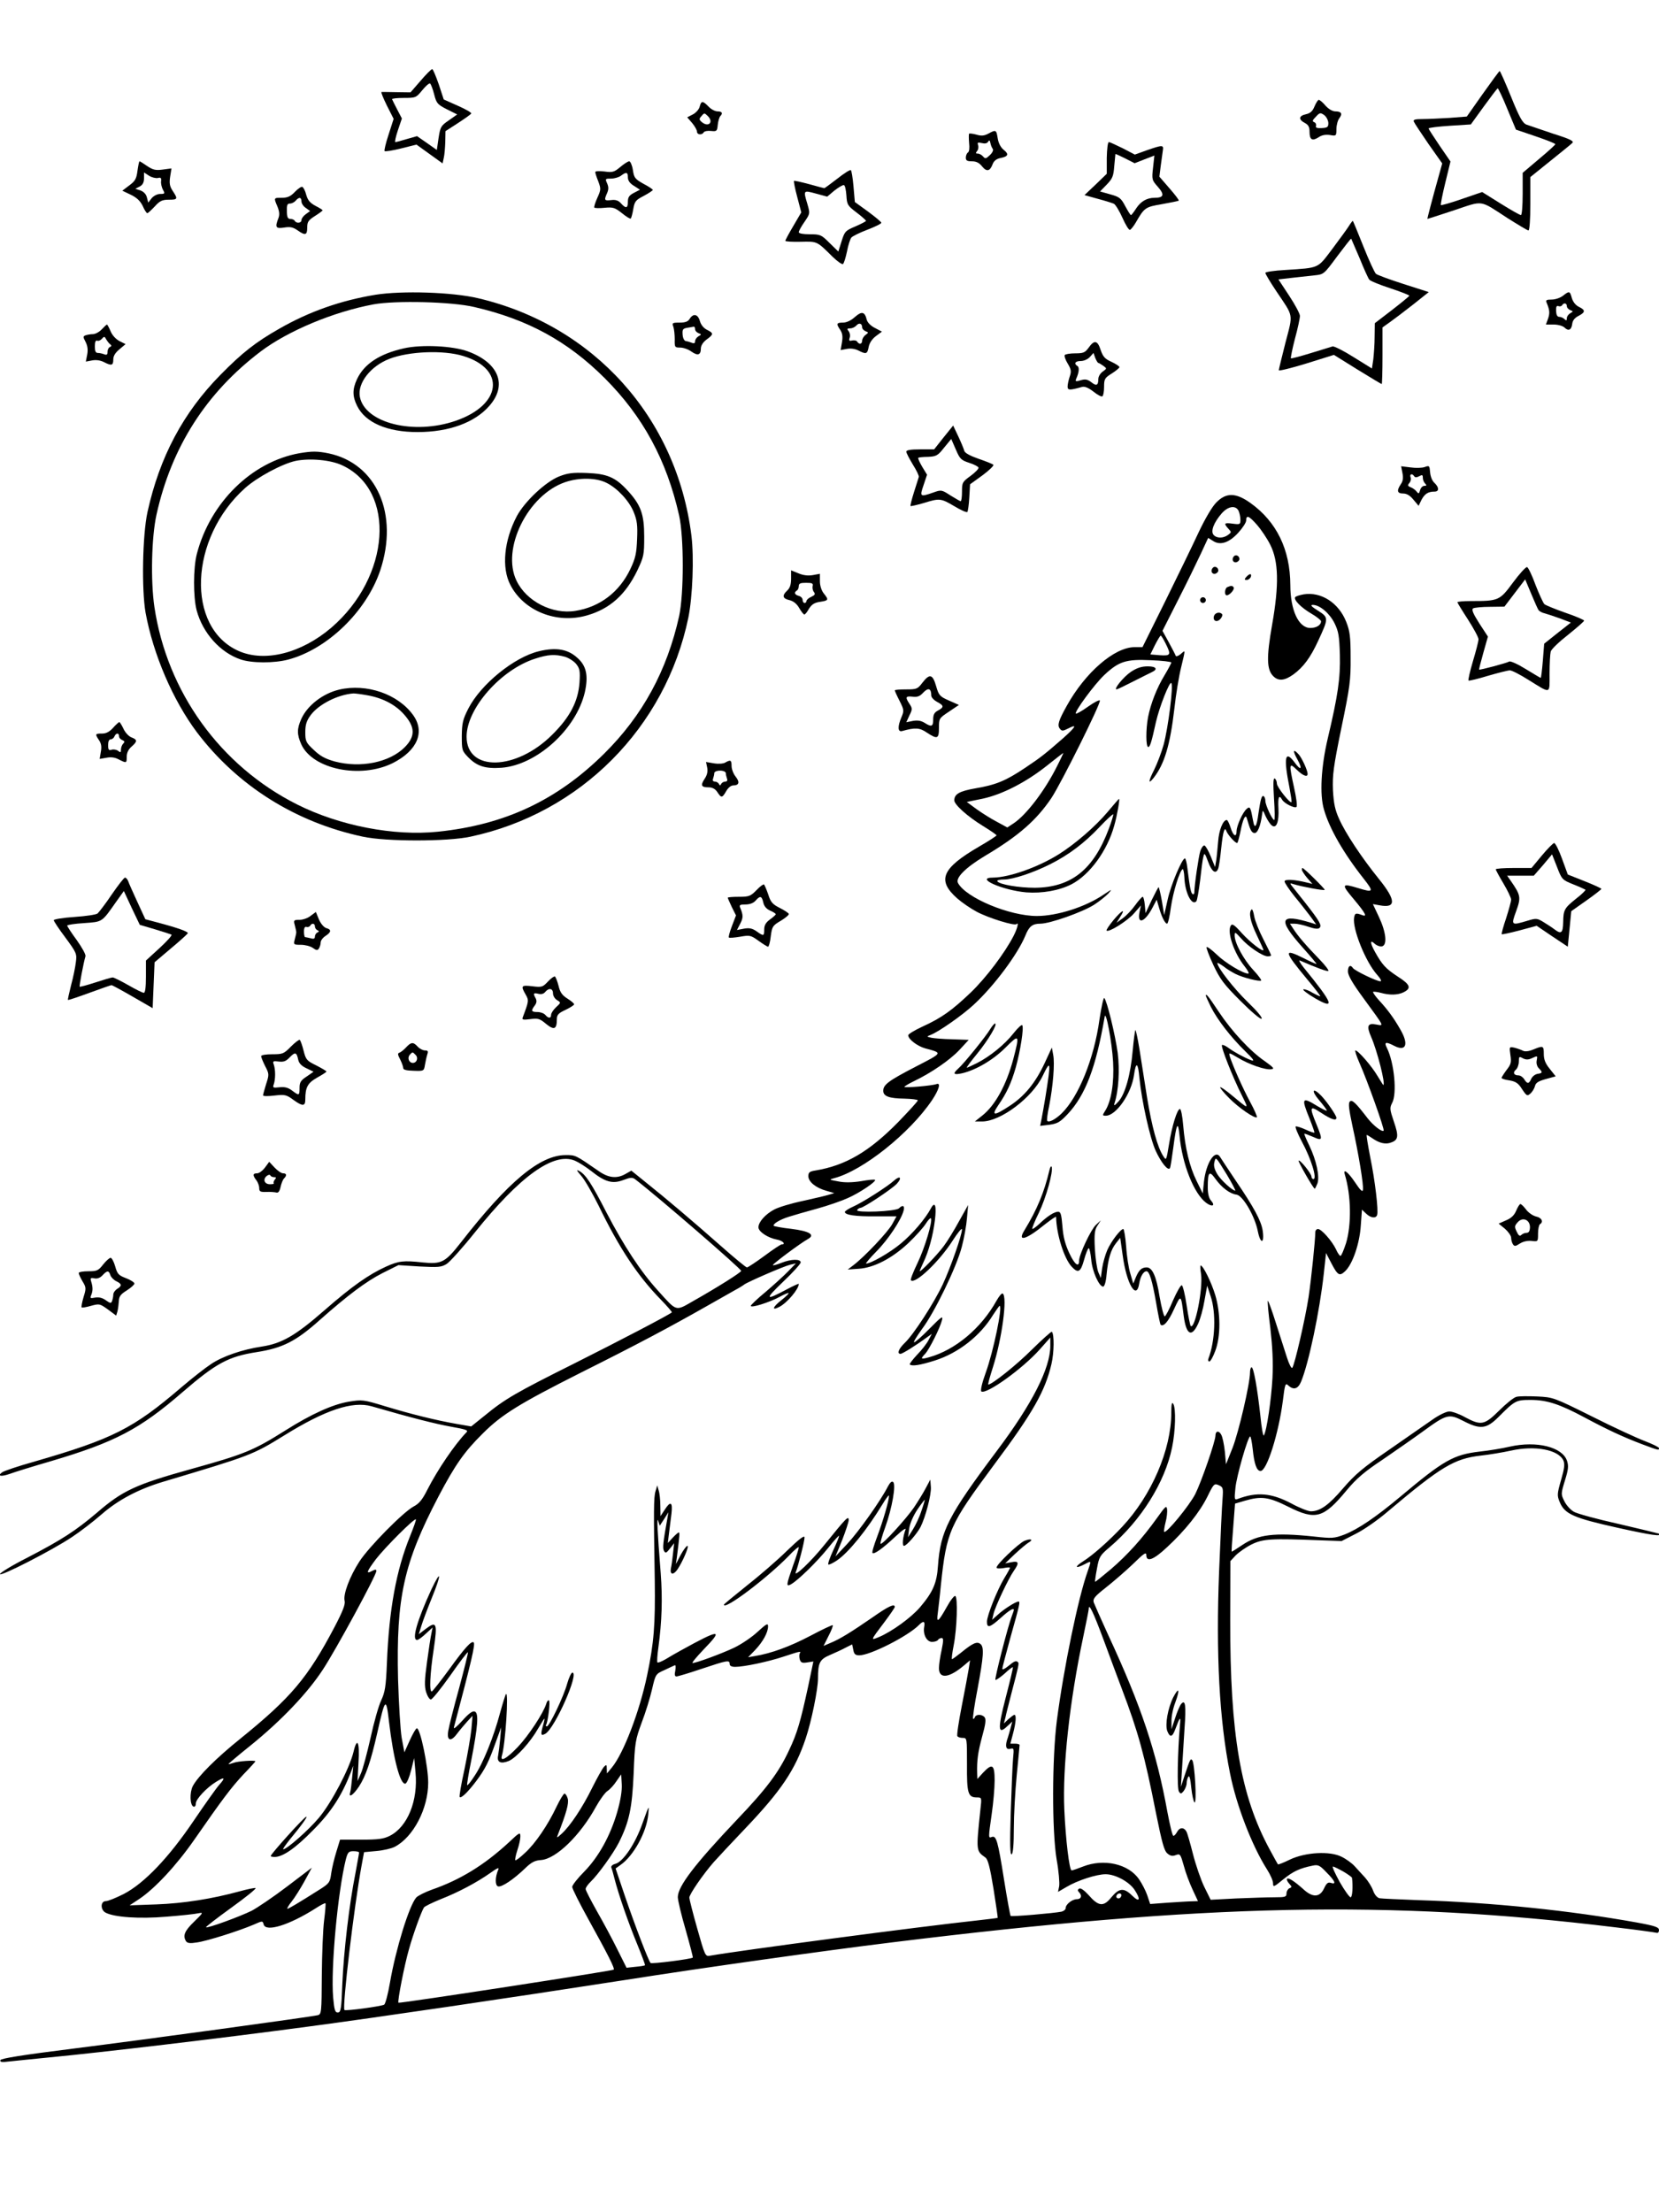 <?xml version="1.0" standalone="no"?>
<!DOCTYPE svg PUBLIC "-//W3C//DTD SVG 20010904//EN"
 "http://www.w3.org/TR/2001/REC-SVG-20010904/DTD/svg10.dtd">
<svg version="1.0" xmlns="http://www.w3.org/2000/svg"
 width="864pt" height="1152pt" viewBox="0 0 864 1152"
 preserveAspectRatio="xMidYMid meet">

<g transform="translate(0,1152) scale(0.1,-0.1)"
fill="#000000" stroke="none">
<path d="M2190 11099 l-52 -60 -72 1 c-39 1 -74 1 -79 1 -4 -1 9 -32 28 -71
l35 -69 -26 -81 c-15 -45 -24 -84 -21 -87 4 -3 42 3 86 14 l80 20 68 -49 68
-49 6 28 c4 16 7 53 8 84 l1 56 65 42 c35 23 67 45 69 50 3 4 -28 22 -69 40
l-74 33 -26 79 c-15 43 -30 79 -34 79 -5 0 -32 -27 -61 -61z m71 -70 c12 -47
17 -53 66 -78 l54 -27 -44 -31 c-41 -28 -44 -34 -53 -92 l-9 -62 -51 36 -52
36 -53 -15 c-29 -9 -56 -16 -60 -16 -4 0 2 28 13 61 l21 62 -24 46 c-13 25
-25 49 -27 54 -2 4 25 7 60 7 63 0 65 1 97 40 18 22 36 38 41 35 4 -3 14 -28
21 -56z"/>
<path d="M7722 11031 l-83 -118 -91 -7 c-50 -3 -113 -6 -141 -6 -37 0 -48 -3
-44 -13 3 -8 37 -59 76 -116 l72 -102 -20 -72 c-30 -107 -59 -217 -57 -217 1
0 64 20 139 45 156 52 129 56 280 -42 54 -34 102 -63 107 -63 6 0 10 58 10
139 l0 139 103 83 c56 45 108 87 115 94 11 10 -8 20 -100 49 -62 21 -124 42
-138 47 -20 8 -36 35 -80 144 -30 74 -57 135 -60 135 -3 -1 -42 -54 -88 -119z
m128 -78 l45 -108 103 -35 c56 -19 102 -37 102 -41 0 -3 -38 -38 -85 -77 l-85
-72 0 -110 c0 -62 -4 -110 -9 -110 -6 0 -53 27 -106 60 l-96 60 -105 -36 c-57
-20 -107 -34 -110 -32 -2 3 8 55 23 116 l27 111 -57 83 c-31 46 -57 86 -57 89
0 4 50 10 110 14 l110 7 68 94 c37 51 69 93 72 94 3 0 26 -48 50 -107z"/>
<path d="M6846 10966 c-10 -25 -22 -36 -45 -41 -37 -8 -40 -27 -6 -45 19 -10
25 -21 25 -46 0 -42 14 -50 47 -29 17 12 37 15 59 12 33 -6 34 -5 34 31 0 20
7 46 15 56 18 24 11 36 -21 36 -14 0 -35 12 -51 30 -14 17 -30 30 -35 30 -4 0
-14 -15 -22 -34z m72 -86 c0 -22 -4 -25 -35 -27 -25 -1 -33 2 -29 12 2 7 -2
16 -10 19 -11 4 -9 10 9 28 20 22 24 22 43 9 12 -9 21 -27 22 -41z"/>
<path d="M3644 10965 c-3 -14 -20 -33 -36 -41 l-29 -15 26 -30 c14 -17 25 -37
25 -45 0 -16 26 -19 35 -3 4 6 21 9 38 7 30 -3 32 -1 35 32 2 19 8 39 13 45
15 15 10 25 -14 25 -13 0 -34 11 -47 25 -30 31 -38 31 -46 0z m42 -49 c34 -34
1 -62 -34 -29 -11 10 -11 15 0 27 16 19 16 19 34 2z"/>
<path d="M5147 10824 c-21 -11 -36 -13 -62 -5 -18 5 -36 7 -38 5 -2 -3 -2 -24
0 -48 3 -26 1 -46 -6 -50 -6 -4 -11 -16 -11 -27 0 -15 7 -19 32 -19 23 0 38
-8 53 -27 24 -29 41 -25 55 13 6 16 20 27 40 31 41 8 46 20 17 43 -15 12 -27
34 -31 60 -7 44 -9 46 -49 24z m23 -79 c5 -6 -1 -20 -15 -33 -20 -19 -24 -20
-35 -7 -7 8 -19 15 -27 15 -12 0 -13 3 -4 14 6 7 8 21 5 30 -5 14 -2 16 19 11
16 -4 28 -2 33 7 6 10 9 8 12 -7 2 -11 8 -25 12 -30z"/>
<path d="M5764 10697 l0 -82 -58 -56 -58 -55 68 -19 c38 -10 76 -22 85 -26 9
-5 29 -38 45 -74 16 -36 33 -64 39 -62 5 2 19 19 30 38 45 78 49 81 137 96 45
8 84 16 87 18 2 3 -20 32 -49 65 l-52 60 7 56 c4 31 9 67 11 80 5 30 -1 30
-82 2 l-64 -23 -63 33 c-35 17 -67 32 -72 32 -6 0 -10 -37 -11 -83z m196 -7
l52 20 -7 -63 c-7 -62 -6 -65 26 -101 35 -40 30 -56 -18 -56 -40 0 -72 -19
-95 -54 -13 -20 -25 -36 -28 -36 -3 0 -16 21 -30 47 -22 42 -31 48 -78 61
l-53 15 35 36 c30 31 35 44 39 96 3 33 6 61 6 63 1 1 23 -9 51 -23 l49 -25 51
20z"/>
<path d="M716 10631 c-5 -41 -12 -54 -42 -76 l-37 -28 44 -21 c31 -15 49 -32
62 -58 9 -21 20 -38 24 -38 4 0 21 16 39 35 26 29 39 35 73 35 47 0 48 4 21
45 -16 24 -19 39 -14 74 l7 44 -45 -6 c-37 -5 -51 -2 -81 18 -20 14 -38 25
-40 25 -3 0 -7 -22 -11 -49z m106 -38 c15 4 19 1 17 -16 -2 -12 3 -32 9 -44
12 -21 11 -23 -14 -23 -15 0 -34 -10 -44 -22 l-18 -23 -7 27 c-4 17 -17 30
-33 36 l-27 9 23 12 c15 8 22 21 22 43 l0 30 26 -17 c14 -9 35 -14 46 -12z"/>
<path d="M3230 10650 c-31 -26 -40 -29 -82 -23 -27 3 -48 2 -48 -3 0 -5 7 -27
16 -49 14 -38 14 -43 -5 -85 -11 -24 -18 -47 -16 -51 3 -3 27 -4 54 -1 44 4
53 1 90 -28 23 -19 43 -31 46 -28 3 3 9 25 13 49 7 40 12 47 55 69 26 14 47
28 47 31 0 3 -22 18 -49 32 -44 25 -49 31 -55 72 -4 25 -13 45 -19 45 -7 0
-28 -14 -47 -30z m40 -54 c0 -16 10 -31 32 -44 l31 -20 -31 -16 c-25 -13 -32
-23 -32 -46 0 -35 -10 -38 -36 -9 -13 15 -28 20 -51 17 -36 -4 -38 -1 -21 37
8 19 8 31 0 50 -11 24 -10 25 21 25 17 0 41 7 51 15 28 21 36 19 36 -9z"/>
<path d="M4360 10589 c-35 -27 -65 -49 -67 -49 -1 0 -37 9 -79 21 -41 11 -77
19 -79 17 -2 -2 5 -40 17 -84 l21 -80 -41 -70 c-23 -39 -42 -74 -42 -78 0 -4
36 -6 80 -5 88 2 83 4 167 -79 24 -23 48 -40 53 -37 5 3 14 32 21 65 6 33 17
66 23 73 6 7 44 26 84 41 39 15 72 31 72 36 0 4 -31 30 -69 58 l-69 50 -7 81
c-4 45 -10 83 -14 85 -4 3 -36 -17 -71 -45z m48 -87 c3 -48 6 -53 52 -88 28
-21 50 -41 50 -44 0 -3 -25 -16 -55 -29 -52 -22 -56 -26 -72 -77 l-17 -54 -46
45 c-43 43 -48 45 -103 45 -34 0 -57 4 -57 11 0 6 13 30 30 54 29 43 29 43 15
92 -22 73 -22 73 44 55 l59 -16 38 32 c22 17 44 30 49 28 6 -1 11 -26 13 -54z"/>
<path d="M1535 10520 c-22 -23 -38 -30 -67 -30 -43 0 -43 1 -23 -46 10 -25 12
-42 5 -60 -19 -48 -14 -56 30 -49 31 5 46 2 69 -14 41 -29 51 -26 51 14 0 30
6 38 40 60 22 14 40 27 40 30 0 2 -17 13 -37 23 -28 15 -40 29 -48 57 -5 21
-15 40 -21 42 -5 2 -23 -10 -39 -27z m35 -49 c0 -10 10 -26 23 -34 l22 -16
-22 -16 c-13 -9 -23 -23 -23 -31 0 -16 -26 -19 -35 -4 -3 6 -14 10 -23 10 -13
0 -18 9 -18 40 -1 32 2 40 16 40 10 0 23 7 30 15 17 20 30 19 30 -4z"/>
<path d="M7025 10343 c-10 -16 -49 -69 -87 -120 -78 -103 -64 -97 -245 -109
-57 -3 -103 -10 -103 -15 0 -6 26 -49 58 -97 90 -134 87 -112 47 -265 -19 -75
-35 -140 -35 -145 0 -5 65 11 143 35 l144 45 122 -76 c68 -42 125 -76 127 -76
2 0 4 66 4 148 l0 147 38 27 c20 14 74 55 120 91 l83 66 -131 42 c-72 23 -137
47 -144 53 -7 6 -37 71 -66 144 -29 72 -53 132 -55 132 -1 0 -11 -12 -20 -27z
m56 -168 c22 -55 45 -105 50 -111 5 -7 54 -27 109 -45 55 -18 100 -36 100 -39
-1 -3 -41 -36 -90 -74 l-90 -69 -1 -71 c0 -39 -4 -92 -7 -118 l-7 -47 -95 59
c-52 33 -102 58 -110 56 -8 -3 -60 -18 -114 -35 -55 -17 -101 -29 -103 -27 -2
2 7 48 21 102 15 54 26 107 26 119 0 11 -25 58 -56 105 l-56 85 69 8 c37 4 91
10 118 13 50 5 50 6 119 99 39 52 71 93 73 92 1 -2 21 -48 44 -102z"/>
<path d="M1955 9985 c-181 -30 -344 -87 -501 -177 -123 -70 -193 -125 -306
-240 -194 -197 -317 -428 -380 -715 -26 -120 -31 -402 -10 -523 40 -218 142
-456 268 -624 210 -277 512 -468 864 -543 121 -26 439 -26 560 0 573 122 1016
568 1135 1141 22 110 30 311 16 426 -76 614 -508 1095 -1111 1237 -135 32
-396 40 -535 18z m516 -64 c277 -64 486 -178 679 -371 198 -198 322 -426 387
-715 25 -113 25 -406 0 -523 -63 -284 -190 -518 -391 -717 -245 -242 -516
-370 -865 -406 -229 -24 -513 31 -734 142 -400 201 -677 586 -743 1029 -20
137 -15 362 11 480 78 352 259 635 543 850 142 107 378 206 587 245 115 21
409 14 526 -14z"/>
<path d="M2103 9706 c-128 -29 -207 -82 -244 -161 -24 -52 -24 -89 1 -139 43
-87 157 -136 314 -136 164 0 298 49 374 136 96 108 50 225 -111 284 -78 29
-241 37 -334 16z m310 -40 c222 -68 200 -254 -39 -337 -220 -76 -474 -12 -500
125 -13 71 56 159 153 197 103 40 283 47 386 15z"/>
<path d="M1560 9160 c-248 -44 -465 -256 -535 -525 -19 -74 -19 -223 -1 -293
32 -119 123 -220 229 -256 59 -20 174 -20 247 -1 205 54 408 251 480 464 98
293 -18 557 -268 610 -59 12 -86 12 -152 1z m222 -63 c283 -131 252 -581 -57
-846 -156 -133 -346 -181 -482 -121 -276 122 -258 588 34 849 64 57 193 126
263 141 74 15 183 5 242 -23z"/>
<path d="M2912 9039 c-71 -28 -179 -130 -220 -206 -67 -127 -81 -269 -34 -359
70 -136 241 -204 398 -159 120 34 202 108 263 234 34 72 36 82 36 176 0 117
-17 165 -86 240 -64 70 -107 88 -214 92 -73 3 -100 -1 -143 -18z m248 -34 c56
-28 117 -94 140 -151 18 -44 21 -69 18 -141 -3 -74 -8 -99 -35 -156 -57 -120
-159 -198 -286 -218 -120 -20 -256 50 -307 157 -80 165 58 446 253 513 73 25
163 24 217 -4z"/>
<path d="M2808 8129 c-129 -30 -304 -172 -369 -299 -29 -57 -33 -75 -34 -142
0 -74 1 -78 34 -112 45 -46 88 -60 173 -54 183 14 389 200 434 394 19 86 8
138 -41 180 -49 44 -110 54 -197 33z m134 -29 c20 -6 47 -23 59 -38 18 -23 21
-36 17 -97 -7 -97 -49 -179 -142 -271 -188 -188 -446 -194 -446 -10 0 146 178
349 357 406 67 22 103 24 155 10z"/>
<path d="M1767 7929 c-85 -20 -166 -82 -198 -153 -23 -52 -23 -80 0 -132 59
-130 308 -181 476 -98 129 65 170 163 106 251 -79 109 -242 165 -384 132z
m148 -30 c78 -14 143 -48 188 -98 60 -67 61 -115 5 -172 -80 -80 -231 -110
-366 -74 -49 14 -75 28 -108 60 -41 38 -44 46 -44 92 0 39 6 59 28 89 41 56
141 107 223 113 8 0 42 -4 74 -10z"/>
<path d="M8140 9980 c-14 -11 -40 -20 -59 -20 -28 0 -32 -3 -26 -17 16 -38 17
-54 7 -83 l-11 -30 40 0 c23 0 47 -7 56 -15 21 -21 37 -14 41 18 2 18 13 32
33 42 36 19 37 30 2 47 -17 8 -31 26 -37 46 -10 37 -13 38 -46 12z m20 -54 c0
-8 8 -17 18 -21 16 -6 16 -7 0 -16 -10 -6 -18 -17 -18 -26 0 -13 -3 -14 -12
-5 -7 7 -19 12 -27 12 -11 0 -16 10 -17 31 -1 21 3 29 12 25 7 -3 16 -1 19 4
9 15 25 12 25 -4z"/>
<path d="M4452 9869 c-20 -18 -43 -29 -62 -29 -34 0 -36 -6 -14 -38 11 -17 14
-34 9 -64 l-7 -41 32 6 c20 4 42 1 60 -8 41 -21 47 -19 54 18 4 21 18 42 38
57 l31 23 -36 19 c-22 11 -39 28 -43 43 -10 42 -26 46 -62 14z m38 -54 c0 -7
8 -16 18 -20 16 -6 16 -7 0 -19 -10 -7 -18 -21 -18 -30 0 -18 -15 -22 -26 -5
-3 6 -15 8 -26 6 -15 -4 -18 -1 -13 14 4 11 1 26 -5 34 -10 12 -9 15 8 15 11
0 25 7 32 15 14 16 30 11 30 -10z"/>
<path d="M3592 9860 c-9 -15 -23 -20 -53 -20 -38 0 -40 -2 -32 -22 4 -13 7
-42 7 -65 -1 -41 0 -43 28 -43 17 0 43 -9 59 -21 33 -23 49 -18 49 16 0 15 11
33 30 47 37 27 37 33 3 50 -17 8 -32 25 -38 46 -10 36 -34 42 -53 12z m28 -54
c0 -8 8 -17 18 -21 16 -6 16 -7 0 -16 -10 -6 -18 -17 -18 -26 0 -10 -5 -13
-17 -8 -10 4 -24 8 -32 9 -8 2 -15 16 -16 34 -2 26 1 31 24 35 14 2 29 5 34 6
4 0 7 -5 7 -13z"/>
<path d="M530 9805 c-13 -14 -34 -25 -46 -25 -12 0 -29 -3 -38 -6 -14 -5 -14
-9 0 -35 10 -20 13 -41 8 -66 l-7 -36 32 6 c21 4 43 1 61 -8 41 -21 50 -19 50
13 0 18 10 35 32 53 l32 27 -32 16 c-19 10 -38 31 -46 51 -8 19 -17 35 -19 35
-2 0 -14 -11 -27 -25z m44 -78 c8 -6 7 -10 -1 -14 -7 -2 -13 -14 -13 -25 0
-15 -4 -18 -17 -13 -10 4 -25 7 -33 7 -12 0 -16 9 -16 34 0 23 4 33 12 30 7
-3 18 2 25 10 11 13 14 13 22 -3 6 -10 15 -22 21 -26z"/>
<path d="M5670 9710 c-19 -26 -27 -30 -70 -30 -27 0 -51 -4 -55 -9 -3 -5 4
-26 16 -45 18 -30 19 -41 10 -67 -6 -18 -11 -41 -11 -52 0 -20 11 -20 75 -2
14 4 33 -4 59 -24 21 -17 42 -28 47 -25 5 3 9 25 9 49 0 41 3 47 40 70 22 14
40 29 40 33 0 5 -19 17 -42 28 -34 15 -44 27 -56 62 -16 50 -33 53 -62 12z
m50 -80 c3 0 15 -7 26 -15 19 -14 19 -14 -3 -30 -13 -9 -23 -26 -23 -39 0 -33
-10 -38 -37 -16 -19 14 -30 17 -54 10 -27 -8 -30 -7 -24 8 15 33 17 60 6 66
-20 13 -11 26 17 26 17 0 37 9 48 21 l19 21 9 -26 c6 -14 13 -26 16 -26z"/>
<path d="M4914 9242 l-49 -62 -72 0 c-52 0 -73 -4 -73 -12 0 -7 16 -37 34 -67
19 -30 33 -59 31 -65 -2 -6 -13 -42 -25 -79 -12 -38 -20 -70 -18 -72 2 -2 32
5 67 15 84 26 90 26 161 -16 33 -20 64 -34 68 -30 3 4 8 38 10 75 l4 69 65 47
c35 26 61 51 56 55 -4 4 -39 18 -77 31 -43 15 -71 30 -74 41 -2 9 -16 43 -31
75 l-27 57 -50 -62z m133 -132 c26 -8 48 -20 49 -25 2 -6 -17 -25 -41 -43 -43
-31 -45 -35 -45 -82 0 -28 -3 -50 -7 -50 -3 0 -27 14 -53 30 -46 30 -48 30
-90 15 -69 -24 -71 -22 -50 39 l18 54 -25 41 c-14 24 -23 44 -21 47 2 2 25 5
51 5 43 2 51 6 84 48 l37 45 24 -55 c21 -49 27 -55 69 -69z"/>
<path d="M7420 9088 c-14 -5 -47 -6 -74 -2 l-49 6 7 -36 c5 -26 2 -43 -9 -58
-22 -33 -19 -48 13 -48 18 0 35 -10 53 -32 l27 -32 15 31 c17 32 35 43 68 43
25 0 24 22 0 45 -12 10 -21 33 -23 55 -3 35 -4 37 -28 28z m-55 -48 c4 -7 13
-7 26 0 16 9 19 7 19 -8 0 -10 5 -23 12 -30 9 -9 8 -12 -4 -12 -9 0 -19 -10
-22 -22 -6 -20 -8 -21 -19 -7 -6 8 -20 18 -31 22 -15 6 -16 10 -6 22 7 8 10
22 6 30 -6 17 9 21 19 5z"/>
<path d="M6335 8904 c-22 -22 -58 -83 -93 -157 -31 -67 -110 -229 -174 -359
l-118 -238 -41 0 c-105 0 -257 -132 -353 -305 -43 -77 -51 -102 -36 -120 10
-13 16 -12 42 1 50 26 42 10 -24 -49 -95 -83 -116 -100 -200 -156 -100 -67
-151 -88 -257 -106 -85 -15 -111 -30 -111 -63 0 -22 69 -84 149 -133 39 -24
71 -46 71 -49 0 -3 -40 -29 -90 -58 -196 -114 -222 -176 -114 -271 24 -21 69
-52 101 -69 60 -32 197 -75 207 -64 13 13 5 -22 -15 -61 -45 -88 -143 -218
-222 -294 -98 -94 -154 -134 -253 -179 -41 -19 -74 -39 -74 -45 0 -21 49 -58
91 -69 89 -24 90 -21 -51 -94 -141 -73 -170 -94 -170 -126 0 -29 31 -40 110
-41 38 -1 70 -5 70 -9 0 -5 -46 -55 -102 -113 -151 -154 -274 -226 -430 -252
-32 -5 -38 -10 -38 -30 0 -29 39 -61 94 -76 l41 -12 -30 -9 c-16 -5 -77 -19
-135 -32 -58 -12 -124 -32 -147 -44 -46 -24 -83 -65 -83 -93 0 -23 49 -55 96
-64 30 -5 49 -25 25 -25 -5 0 -46 -27 -90 -60 -45 -33 -86 -60 -91 -60 -5 0
-67 51 -137 113 -145 128 -284 246 -392 332 l-73 59 -30 -17 c-45 -26 -89 -21
-139 14 -123 85 -121 84 -173 84 -134 0 -299 -138 -545 -454 -82 -105 -101
-115 -200 -105 -99 11 -125 8 -191 -22 -90 -41 -177 -102 -320 -227 -151 -132
-222 -173 -326 -189 -101 -15 -206 -51 -266 -92 -29 -19 -98 -73 -153 -120
-251 -215 -357 -269 -769 -388 -82 -23 -156 -48 -165 -55 -27 -20 -6 -24 40
-8 24 9 121 39 214 66 334 99 462 166 685 359 175 151 239 186 387 209 134 21
204 56 327 166 149 132 243 202 327 245 l84 42 110 -7 c98 -5 113 -4 141 13
17 11 83 84 146 163 236 295 412 421 522 375 19 -8 57 -32 85 -54 73 -58 111
-68 167 -47 37 14 47 15 62 4 120 -92 552 -466 552 -477 0 -8 -131 -90 -248
-156 -96 -55 -85 -58 -186 54 -90 99 -178 234 -267 405 -79 154 -109 199 -142
217 -17 9 -15 4 10 -25 18 -20 58 -90 90 -154 108 -223 204 -367 324 -490 34
-35 60 -65 58 -67 -16 -14 -271 -147 -506 -265 -306 -153 -362 -185 -468 -272
l-71 -57 -75 13 c-109 19 -238 51 -373 92 -115 35 -120 35 -189 24 -84 -14
-195 -64 -331 -150 -167 -105 -211 -123 -491 -201 -288 -80 -357 -112 -491
-228 -110 -93 -180 -139 -361 -233 -79 -40 -143 -79 -143 -86 0 -15 272 124
375 193 44 29 114 83 155 119 85 74 190 130 320 169 455 136 465 139 630 241
214 133 356 180 455 152 211 -61 330 -91 412 -106 84 -15 94 -19 81 -31 -59
-61 -149 -193 -202 -297 -26 -52 -43 -73 -72 -88 -54 -29 -231 -208 -282 -286
-51 -79 -86 -172 -77 -206 4 -18 -10 -54 -53 -136 -139 -264 -227 -368 -489
-580 -127 -102 -222 -197 -249 -248 -17 -34 -15 -100 4 -107 7 -2 12 5 12 17
0 22 56 82 105 112 45 28 51 23 17 -15 -16 -18 -76 -103 -133 -187 -129 -191
-257 -326 -365 -382 -40 -20 -81 -37 -93 -37 -28 0 -29 -45 -1 -60 46 -24 176
-33 317 -21 76 6 151 14 167 18 26 5 25 3 -23 -44 -50 -48 -60 -73 -42 -102 7
-10 21 -12 57 -6 52 7 219 60 296 93 45 20 46 20 51 1 11 -42 133 -4 270 83
26 17 49 29 52 27 2 -2 -1 -42 -7 -89 -6 -47 -11 -176 -12 -287 -1 -193 -2
-202 -21 -207 -38 -9 -900 -127 -1274 -174 -264 -33 -376 -51 -379 -60 -3 -10
7 -12 45 -7 26 3 120 12 208 21 281 27 881 98 1345 160 362 48 1034 147 1660
244 393 62 1033 152 1384 195 1636 202 2592 222 3766 79 113 -13 211 -27 218
-29 7 -2 12 4 12 14 0 15 -18 22 -117 40 -345 62 -749 104 -1133 116 -102 4
-194 8 -205 10 -13 3 -26 18 -34 40 -7 20 -26 50 -42 68 -16 18 -41 44 -55 60
-14 15 -44 37 -67 48 -60 31 -189 24 -270 -15 -32 -16 -60 -26 -61 -25 -2 2
-22 38 -44 79 -151 279 -206 598 -205 1193 l1 308 28 30 c16 16 53 42 83 57
60 29 102 31 357 21 l111 -4 74 38 c41 20 117 73 169 118 275 232 344 273 481
289 46 5 117 17 158 26 125 28 247 5 273 -51 8 -19 6 -40 -12 -102 -21 -73
-21 -81 -7 -115 26 -63 74 -83 303 -134 176 -39 233 -47 213 -30 -2 1 -96 24
-208 50 -113 25 -219 54 -235 64 -17 10 -39 34 -49 55 -18 36 -18 38 3 107 18
58 20 76 11 103 -24 72 -158 105 -297 74 -38 -9 -110 -21 -158 -26 -136 -16
-187 -45 -411 -233 -130 -109 -222 -171 -293 -199 -54 -20 -63 -21 -162 -10
-203 21 -288 11 -371 -45 -28 -19 -52 -34 -54 -34 -2 0 0 35 11 172 l6 78 51
15 c86 25 124 20 226 -31 143 -72 184 -60 304 85 51 61 91 96 189 161 67 46
162 112 210 147 122 89 134 92 208 54 89 -46 121 -43 184 20 86 86 91 89 168
89 84 0 151 -22 278 -90 121 -65 205 -104 303 -141 88 -33 87 -32 87 -20 0 5
-33 21 -72 36 -40 15 -164 72 -275 128 -201 100 -204 101 -287 105 -47 2 -96
2 -109 -2 -13 -3 -53 -35 -89 -71 -77 -76 -94 -80 -178 -35 -30 17 -67 30 -82
30 -15 0 -53 -18 -87 -42 -34 -24 -135 -94 -226 -157 -138 -95 -177 -128 -240
-201 -74 -87 -120 -120 -168 -120 -14 0 -60 18 -102 41 -104 55 -180 61 -280
23 -16 -6 -17 -1 -11 57 6 63 65 268 77 269 3 0 9 -29 13 -65 8 -80 21 -115
41 -115 33 0 94 195 116 365 11 89 13 95 29 80 27 -25 50 -18 66 20 40 97 96
363 118 560 l12 110 27 -52 c34 -65 43 -70 72 -43 39 36 76 144 82 238 l6 83
22 -21 c24 -23 51 -26 57 -7 8 21 -11 181 -36 302 -12 63 -21 115 -18 115 2 0
16 -8 30 -18 36 -25 69 -33 98 -21 37 13 39 34 13 109 -21 62 -22 71 -9 96 27
49 11 211 -27 287 -16 31 -6 34 38 11 62 -32 77 8 32 85 -35 62 -70 108 -112
153 -19 21 -32 40 -30 43 3 2 21 0 40 -5 46 -13 89 -12 119 3 42 21 35 40 -31
82 -62 41 -80 60 -118 128 -26 47 -27 66 -2 43 11 -10 28 -16 38 -14 29 6 22
73 -15 152 l-32 68 34 -6 c88 -17 87 26 -2 136 -89 110 -175 239 -208 314 -21
46 -28 79 -32 149 -3 79 2 120 44 325 44 212 49 248 48 365 0 110 -4 139 -23
187 -39 99 -131 158 -222 143 -21 -4 -41 -10 -44 -15 -8 -14 31 -54 84 -85 28
-16 51 -35 51 -40 0 -20 -24 -35 -56 -35 -61 0 -104 93 -104 224 -1 184 -71
329 -208 427 -76 54 -126 55 -177 3z m115 -43 c5 -11 10 -32 10 -47 0 -25 -2
-26 -40 -21 -45 6 -48 2 -23 -26 17 -18 17 -19 -2 -33 -25 -18 -59 -18 -75 1
-16 19 2 65 43 112 33 37 71 43 87 14z m97 -75 c21 -24 52 -70 68 -102 44 -86
47 -209 10 -418 -30 -170 -28 -233 6 -267 27 -27 59 -24 105 9 52 38 89 88
129 175 55 119 55 121 -1 157 -34 21 -42 30 -27 30 36 0 87 -43 113 -95 21
-43 25 -66 28 -165 3 -121 -10 -211 -63 -435 -35 -149 -43 -292 -20 -370 28
-99 102 -228 208 -362 53 -68 50 -72 -29 -48 -88 27 -90 21 -24 -57 62 -74 73
-95 43 -83 -32 12 -37 10 -41 -14 -9 -58 59 -228 119 -296 19 -21 26 -35 18
-35 -20 0 -135 56 -143 69 -13 20 -26 11 -26 -18 0 -20 24 -62 83 -142 111
-152 105 -141 64 -134 -45 9 -51 -8 -26 -65 30 -67 77 -250 63 -250 -1 0 -14
21 -30 47 -29 50 -101 133 -115 133 -4 0 5 -29 21 -65 40 -89 132 -347 126
-353 -9 -8 -54 27 -83 64 -63 82 -81 99 -93 88 -9 -9 -5 -40 13 -125 32 -145
60 -313 55 -336 -2 -12 -14 -1 -41 40 -37 55 -64 75 -53 40 33 -109 35 -261 6
-357 -12 -36 -24 -66 -29 -66 -4 0 -15 15 -23 34 -21 44 -76 106 -94 106 -8 0
-14 -8 -14 -17 0 -39 -21 -244 -35 -338 -17 -111 -73 -355 -85 -368 -4 -5 -17
20 -28 55 -11 34 -37 116 -58 181 -20 64 -39 115 -41 113 -3 -2 3 -66 13 -143
11 -97 15 -174 11 -258 -6 -112 -30 -277 -45 -300 -4 -5 -12 41 -18 102 -16
145 -35 253 -46 253 -4 0 -8 -12 -8 -27 0 -58 -59 -311 -91 -393 l-34 -85 -6
66 c-4 37 -12 76 -19 88 -12 23 -30 20 -30 -5 0 -29 -73 -240 -105 -304 -30
-59 -151 -207 -162 -197 -2 3 1 25 7 49 7 25 10 56 8 69 -3 21 -9 15 -51 -44
-78 -109 -155 -194 -241 -268 -44 -37 -81 -67 -83 -66 -1 2 3 33 10 69 11 61
15 68 67 112 163 139 287 337 324 518 18 86 21 205 6 228 -7 11 -10 -3 -10
-47 0 -192 -103 -431 -256 -594 -64 -69 -155 -150 -204 -180 -47 -30 -40 -40
10 -14 35 18 34 20 15 -36 -50 -139 -125 -504 -161 -779 -25 -194 -26 -575 -1
-724 11 -60 16 -123 13 -139 l-6 -29 43 25 c58 35 158 67 205 67 50 0 121 -38
150 -80 34 -51 28 -70 -11 -32 -44 43 -68 41 -109 -8 -41 -51 -67 -48 -119 12
-23 25 -41 38 -49 33 -8 -5 -9 -10 -1 -18 18 -18 12 -37 -11 -37 -24 0 -58
-27 -58 -46 0 -8 -10 -16 -22 -19 -40 -8 -260 -27 -265 -22 -2 3 -18 88 -34
189 -32 201 -40 231 -64 222 -18 -7 -18 -6 0 121 8 55 15 133 15 173 0 84 -12
92 -61 40 l-29 -32 -1 29 c-2 67 4 110 26 192 18 64 21 90 13 100 -13 17 -45
17 -51 1 -2 -7 -7 -11 -9 -8 -3 3 7 73 23 155 32 172 35 218 15 234 -18 15
-41 4 -102 -46 -23 -18 -43 -33 -46 -33 -3 0 1 33 9 73 17 87 22 250 8 256 -5
3 -25 -22 -43 -55 -46 -82 -56 -89 -48 -34 3 25 11 90 16 145 30 283 44 313
279 630 201 269 264 381 297 522 14 60 15 155 2 168 -2 3 -49 -39 -104 -93
-81 -81 -208 -182 -227 -182 -3 0 8 40 24 90 47 147 77 368 51 384 -5 3 -19
-14 -32 -37 -80 -144 -215 -257 -352 -295 -43 -12 -46 -9 -19 19 21 23 77 134
87 175 6 24 -3 18 -64 -44 -39 -40 -76 -72 -81 -72 -6 0 13 30 40 68 66 87
181 324 208 429 12 45 24 112 27 150 l6 68 -47 -84 c-25 -46 -61 -105 -80
-130 -33 -45 -125 -140 -125 -130 0 3 9 23 19 45 27 56 50 139 60 220 9 74 1
101 -20 63 -29 -55 -98 -136 -158 -185 -56 -47 -156 -104 -180 -104 -5 0 19
28 53 63 61 61 130 165 142 213 7 26 -5 31 -24 12 -17 -17 -228 -25 -218 -9 4
6 12 11 17 11 16 0 162 97 189 125 29 31 19 46 -13 18 -32 -30 -165 -115 -215
-137 -23 -10 -42 -23 -42 -27 0 -16 55 -24 162 -23 l107 0 -22 -40 c-22 -41
-145 -171 -202 -214 l-30 -23 57 4 c79 5 174 54 259 134 38 36 78 81 90 100
12 19 24 32 27 29 11 -12 -32 -156 -70 -234 -22 -46 -38 -86 -34 -89 22 -22
148 98 217 206 27 42 49 69 49 59 0 -29 -59 -198 -100 -286 -46 -98 -153 -263
-199 -306 -31 -30 -41 -56 -21 -56 10 0 79 43 139 87 l24 17 -17 -32 c-9 -18
-36 -53 -60 -77 -23 -25 -40 -47 -38 -50 11 -11 54 -4 130 20 123 39 237 128
304 238 17 26 32 47 34 47 17 0 -33 -240 -72 -347 -20 -55 -29 -95 -23 -99 27
-16 214 118 304 219 l55 62 0 -43 c0 -117 -94 -302 -279 -548 -252 -336 -293
-416 -306 -597 -6 -91 -26 -137 -93 -216 -47 -55 -148 -128 -215 -156 -44 -18
-45 -20 29 78 30 40 54 75 54 79 0 19 -33 4 -114 -53 -113 -78 -173 -115 -220
-134 l-37 -16 26 52 c15 28 24 53 22 56 -3 2 -56 -23 -118 -56 -105 -55 -202
-91 -289 -105 l-34 -6 36 37 c41 43 68 92 68 124 0 18 -8 14 -55 -29 -30 -28
-85 -65 -123 -83 -66 -31 -196 -79 -215 -79 -6 0 20 31 57 70 106 109 87 109
-119 -5 -22 -12 -57 -32 -78 -45 -21 -12 -40 -20 -43 -17 -3 3 -1 38 5 79 18
134 22 252 12 385 -18 228 -21 299 -13 273 l8 -25 23 35 22 35 -5 -30 c-23
-128 -26 -157 -18 -171 8 -14 12 -12 31 12 l22 28 -6 -54 c-3 -30 -8 -65 -11
-77 -6 -33 12 -37 34 -6 27 40 63 123 52 123 -5 0 -21 -21 -35 -47 l-25 -48 5
35 c14 111 16 130 10 130 -3 0 -17 -12 -31 -27 l-26 -28 6 50 c4 28 9 74 13
103 7 61 -5 68 -36 19 l-21 -32 -1 55 c0 30 -4 66 -9 80 l-7 25 -9 -30 c-10
-32 -10 -102 -4 -465 3 -231 -4 -324 -40 -495 -39 -187 -123 -407 -184 -480
l-25 -30 -1 25 c0 21 -2 22 -14 10 -8 -8 -36 -58 -62 -110 -50 -102 -115 -200
-160 -240 -24 -22 -26 -22 -19 -5 45 115 58 163 52 188 -4 15 -12 27 -17 27
-5 0 -23 -30 -41 -67 -45 -96 -111 -193 -165 -242 -25 -24 -48 -41 -50 -38 -3
3 2 26 10 51 9 26 16 58 16 72 0 25 -4 23 -62 -32 -126 -116 -251 -193 -398
-244 -36 -13 -72 -31 -82 -41 -37 -42 -107 -269 -137 -443 -10 -59 -24 -111
-30 -115 -15 -9 -201 -34 -207 -28 -13 12 51 546 89 752 l13 70 65 6 c35 3 78
13 95 22 96 50 174 198 174 334 0 84 -41 283 -59 283 -5 0 -21 -28 -37 -63
l-28 -62 -14 75 c-7 41 -15 179 -19 305 -10 427 29 605 211 953 87 165 134
232 230 327 100 100 192 156 511 317 294 147 463 237 655 346 63 36 131 74
150 85 19 10 40 23 46 28 17 13 205 95 239 103 l30 7 -40 -41 c-22 -23 -75
-71 -117 -107 -43 -35 -78 -69 -78 -73 0 -13 97 18 149 46 24 13 46 23 48 20
2 -2 -14 -18 -37 -36 -46 -36 -53 -57 -12 -36 41 21 102 93 102 120 0 3 -28
-10 -62 -28 -114 -61 -117 -54 -20 39 51 48 92 94 92 101 0 19 -50 18 -100 -2
-23 -9 -43 -15 -45 -12 -4 4 143 114 183 136 39 22 8 41 -88 53 -47 5 -87 13
-90 15 -8 9 30 33 79 48 25 8 91 27 146 42 55 15 127 40 160 55 62 27 150 87
142 95 -2 3 -35 0 -73 -7 -46 -7 -86 -8 -119 -1 -48 9 -49 9 -20 17 149 39
393 234 509 406 36 54 47 92 24 84 -23 -9 -168 -21 -168 -15 0 3 21 16 48 29
92 44 189 111 238 163 l49 53 -85 3 c-47 1 -96 5 -110 8 -25 6 -25 6 -3 15 42
16 166 103 225 158 106 98 228 262 268 359 19 48 37 62 78 62 50 0 219 60 279
98 27 17 60 44 74 58 23 26 21 25 -24 -5 -94 -64 -242 -111 -347 -111 -143 0
-370 95 -411 172 -14 26 38 79 139 140 177 105 270 187 348 303 53 81 257 491
252 507 -2 5 -30 -9 -62 -32 -32 -23 -61 -39 -63 -36 -9 9 98 154 148 201 76
71 113 83 242 77 59 -2 107 -8 107 -12 0 -4 -16 -34 -35 -66 -41 -67 -72 -148
-86 -218 -12 -64 -12 -156 1 -156 9 0 17 25 40 130 18 79 71 213 80 203 12
-11 -16 -232 -40 -321 -11 -40 -34 -100 -50 -132 -30 -59 -31 -77 -3 -42 57
72 87 172 109 362 8 74 24 170 35 214 23 97 24 93 -2 70 -12 -10 -24 -14 -26
-9 -2 6 -18 37 -36 70 l-33 60 81 160 c45 88 98 197 119 242 l38 82 24 -15
c38 -26 84 -11 132 41 23 25 42 54 42 65 0 30 15 24 57 -24z m-477 -616 c30
-60 28 -66 -30 -62 l-49 4 24 49 c14 27 27 49 30 49 3 0 14 -18 25 -40z m-566
-642 c-62 -124 -157 -249 -223 -294 l-35 -23 -55 30 c-31 16 -78 46 -106 66
l-50 37 83 17 c102 22 227 86 337 174 44 35 81 64 83 64 1 1 -14 -32 -34 -71z
m863 -3813 c-3 -33 -11 -203 -18 -378 -17 -428 1 -775 57 -1052 33 -167 115
-378 192 -499 18 -28 32 -60 32 -73 0 -22 4 -20 54 21 52 42 85 57 153 71 28
6 37 1 72 -36 45 -45 52 -64 22 -54 -15 5 -23 -2 -36 -30 -22 -46 -59 -47
-106 -4 -48 43 -79 63 -86 55 -3 -3 1 -14 11 -25 15 -16 15 -19 1 -24 -8 -4
-15 -16 -15 -27 0 -18 -6 -20 -63 -20 -35 0 -124 -3 -198 -6 l-134 -7 -34 69
c-18 38 -44 114 -58 169 -14 55 -29 108 -34 117 -13 24 -36 23 -49 -2 -6 -11
-14 -20 -19 -20 -5 0 -18 55 -31 123 -57 315 -137 554 -308 922 -38 83 -72
160 -76 171 -5 18 5 31 61 75 37 29 101 84 141 122 59 58 72 67 72 49 0 -39
38 -25 108 41 95 88 169 181 210 263 33 68 36 70 59 60 23 -10 24 -15 20 -71z
m-4232 -196 c-71 -175 -109 -380 -120 -659 -5 -124 -10 -152 -30 -195 -13 -27
-38 -115 -55 -194 -18 -79 -40 -163 -50 -185 l-18 -41 5 96 c7 109 -7 137 -26
56 -21 -87 -115 -266 -181 -344 -53 -63 -166 -163 -185 -163 -4 0 11 21 32 48
64 77 99 126 87 121 -13 -4 -184 -194 -184 -204 0 -3 9 -5 20 -5 43 0 108 45
200 139 94 94 149 179 196 299 l14 37 -6 -60 c-3 -33 -7 -68 -10 -77 -10 -33
14 -18 45 28 36 55 62 131 96 281 41 183 46 187 61 57 23 -196 59 -331 86
-322 7 3 20 33 29 69 l16 64 7 -75 c14 -146 -41 -283 -134 -330 -32 -16 -59
-20 -149 -20 l-110 0 -19 -62 c-11 -35 -23 -85 -27 -113 -6 -46 -10 -52 -53
-80 -123 -78 -168 -104 -175 -105 -4 0 5 17 22 38 16 20 46 68 67 106 l38 70
-129 -98 c-71 -54 -154 -110 -184 -126 -63 -31 -232 -93 -238 -86 -2 2 57 48
132 102 75 54 132 100 126 102 -5 2 -43 -6 -83 -17 -142 -39 -293 -63 -433
-68 l-140 -5 50 33 c81 54 194 175 287 309 148 213 191 270 255 339 35 36 63
67 63 69 0 7 -92 1 -114 -8 -14 -5 -26 -8 -26 -6 0 2 53 47 118 99 158 128
294 271 373 392 68 103 279 492 279 514 0 9 -5 9 -21 1 -35 -19 -31 -6 19 61
49 63 200 214 208 207 2 -3 -12 -42 -31 -89z m3612 -537 c34 -92 77 -208 96
-258 84 -221 118 -344 177 -644 32 -158 43 -198 60 -212 15 -13 27 -15 44 -8
22 8 24 5 41 -55 9 -35 30 -91 46 -125 l28 -60 -32 -1 c-18 0 -74 -4 -124 -7
l-93 -7 -15 45 c-8 24 -28 62 -43 84 -55 80 -183 109 -292 66 -28 -11 -54 -20
-59 -20 -12 0 -31 160 -38 315 -10 222 27 564 98 899 16 76 29 142 29 147 0
34 23 -14 77 -159z m-934 66 c-7 -39 13 -78 41 -78 14 0 28 5 31 10 3 6 12 10
19 10 10 0 10 -12 0 -62 -8 -35 -14 -77 -14 -95 0 -57 52 -52 130 14 l32 27
-7 -45 c-4 -24 -20 -111 -36 -192 -16 -82 -27 -153 -23 -158 3 -5 15 -9 28 -9
22 0 22 -1 22 -138 -1 -151 5 -172 52 -172 25 0 25 -1 18 -62 -23 -218 -23
-216 26 -251 13 -9 24 -51 42 -162 13 -82 23 -151 22 -152 -1 -1 -47 -7 -102
-13 -308 -33 -1241 -157 -1395 -184 -26 -5 -27 -3 -68 142 -23 81 -41 153 -41
160 0 18 72 122 127 185 26 29 98 106 161 172 190 199 263 308 318 472 30 89
64 256 64 312 0 83 9 100 63 123 28 12 65 29 83 39 l32 16 6 -29 c4 -22 11
-28 31 -28 57 0 252 99 310 157 24 25 34 21 28 -9z m-648 -138 c-3 -6 -3 -20
0 -31 6 -18 13 -20 39 -16 l32 5 -27 -129 c-40 -184 -57 -244 -100 -334 -53
-114 -117 -200 -272 -362 -218 -230 -307 -346 -307 -402 0 -16 18 -93 41 -171
22 -78 39 -143 37 -144 -9 -8 -214 -34 -220 -28 -11 12 -83 200 -134 350 l-48
142 25 18 c68 47 136 170 145 263 5 53 5 51 -29 -43 -38 -109 -102 -204 -143
-214 -15 -4 -23 -12 -20 -20 3 -7 10 -32 16 -56 22 -86 74 -235 118 -341 24
-59 43 -109 41 -111 -2 -2 -25 -6 -50 -8 l-46 -5 -48 96 c-26 53 -74 142 -106
198 -32 57 -59 109 -59 116 0 8 12 24 26 38 38 36 118 147 147 204 54 108 69
179 77 360 6 161 9 175 42 265 20 52 44 130 54 174 18 78 19 79 64 99 25 12
49 23 54 25 5 3 6 -9 3 -27 -5 -22 -3 -31 6 -31 7 0 67 18 132 40 132 44 145
47 145 25 0 -10 10 -15 29 -15 46 0 169 26 251 53 88 29 93 30 85 17z m-950
-824 c-36 -125 -97 -235 -172 -312 -35 -35 -63 -71 -63 -80 0 -9 38 -85 84
-168 104 -188 139 -257 132 -263 -6 -6 -1116 -177 -1121 -172 -6 6 31 196 55
279 21 76 64 195 78 217 4 6 43 25 87 43 92 36 188 87 259 137 36 26 47 30 41
17 -17 -39 -17 -81 -2 -87 18 -7 82 36 143 95 32 31 50 40 82 42 78 6 204 128
286 278 20 36 47 73 59 81 13 8 34 31 47 51 l25 36 3 -51 c2 -34 -6 -83 -23
-143z m-1345 -213 c0 -5 -9 -53 -19 -108 -33 -165 -61 -410 -68 -572 -5 -136
-8 -153 -24 -153 -14 0 -18 13 -24 78 -13 153 24 549 66 719 10 38 15 43 40
43 16 0 29 -3 29 -7z m5126 -99 c24 -14 44 -29 45 -32 6 -45 2 -102 -7 -102
-6 0 -32 36 -57 80 -24 44 -41 80 -35 80 5 0 29 -12 54 -26z m-1156 -122 c0
-13 -12 -22 -22 -16 -10 6 -1 24 13 24 5 0 9 -4 9 -8z"/>
<path d="M6427 8624 c-14 -14 -7 -35 11 -32 9 2 17 10 17 17 0 16 -18 25 -28
15z"/>
<path d="M6317 8564 c-14 -14 -7 -35 11 -32 9 2 17 10 17 17 0 16 -18 25 -28
15z"/>
<path d="M6490 8515 c-10 -12 -10 -15 3 -15 8 0 17 7 21 15 3 8 2 15 -3 15 -5
0 -14 -7 -21 -15z"/>
<path d="M6393 8463 c-15 -5 -18 -43 -4 -43 15 0 42 31 36 41 -7 10 -13 10
-32 2z"/>
<path d="M6250 8395 c0 -8 7 -15 15 -15 8 0 15 7 15 15 0 8 -7 15 -15 15 -8 0
-15 -7 -15 -15z"/>
<path d="M6323 8314 c-9 -25 12 -38 31 -19 9 9 14 21 11 26 -10 14 -35 10 -42
-7z"/>
<path d="M5889 8021 c-38 -26 -91 -91 -74 -91 4 0 43 19 88 42 45 23 88 44 96
48 33 15 22 30 -21 30 -33 0 -57 -8 -89 -29z"/>
<path d="M6757 7565 c28 -51 18 -61 -15 -15 -50 67 -58 26 -26 -134 7 -38 12
-71 10 -73 -8 -8 -76 79 -76 96 0 11 -5 23 -11 27 -8 4 -9 -25 -4 -105 4 -61
5 -111 1 -111 -10 0 -46 78 -46 99 0 11 -4 22 -9 25 -10 6 -16 -15 -27 -89 -9
-71 -20 -86 -28 -39 -13 71 -16 77 -33 62 -21 -17 -52 -87 -53 -115 0 -37 -18
-26 -31 17 -7 22 -16 40 -20 40 -20 0 -41 -54 -45 -112 -3 -35 -7 -79 -10 -98
l-6 -35 -22 54 c-12 30 -27 56 -33 58 -6 2 -16 -11 -22 -29 -9 -29 -31 -180
-31 -216 0 -7 -4 -11 -9 -8 -9 6 -14 31 -27 134 -3 28 -9 52 -13 52 -15 0 -74
-140 -90 -215 l-18 -80 -12 73 c-7 39 -15 72 -17 72 -2 0 -18 -30 -36 -67
l-32 -68 -4 43 c-2 23 -7 42 -11 42 -4 0 -22 -20 -40 -45 -17 -24 -46 -54 -64
-67 l-32 -23 18 29 c31 47 12 39 -33 -14 -23 -28 -40 -53 -37 -56 11 -11 110
51 144 91 l35 40 -7 -32 c-15 -71 27 -57 68 22 l21 40 12 -41 c14 -50 32 -84
42 -84 5 0 14 39 20 86 12 81 45 188 61 198 3 3 8 -16 9 -42 3 -80 38 -150 62
-126 5 5 13 54 20 108 6 55 13 111 17 124 5 23 8 20 25 -26 19 -52 40 -66 52
-36 4 9 11 57 16 107 9 87 18 116 27 89 8 -21 51 -68 57 -61 3 3 10 29 16 58
12 63 26 94 33 71 18 -62 24 -75 39 -78 17 -3 33 36 41 98 3 24 4 23 18 -10 9
-19 23 -41 32 -48 24 -20 39 18 35 89 -3 58 3 73 19 45 11 -20 66 -47 75 -38
5 5 -1 48 -12 98 -28 128 -27 135 13 96 33 -32 57 -41 57 -22 0 18 -30 84 -47
102 -29 32 -32 19 -6 -27z"/>
<path d="M5766 7289 c-61 -72 -164 -162 -251 -217 -108 -68 -259 -121 -342
-122 -101 0 47 -66 172 -77 82 -6 170 9 235 42 95 49 187 175 223 306 15 52
30 139 25 139 -2 0 -29 -32 -62 -71z m9 -84 c-80 -214 -196 -306 -385 -308
-85 0 -185 17 -196 34 -3 5 12 9 34 9 47 0 153 35 242 80 96 48 179 111 256
193 38 40 70 70 72 66 1 -3 -9 -37 -23 -74z"/>
<path d="M6780 6991 c0 -5 12 -24 27 -42 l28 -32 -28 7 c-65 16 -117 19 -117
6 0 -7 24 -43 53 -79 30 -36 67 -84 83 -105 l29 -40 -25 8 c-167 51 -178 20
-45 -129 42 -47 74 -85 71 -85 -3 0 -35 14 -70 32 -103 51 -100 35 22 -112 39
-46 69 -86 68 -88 -2 -1 -20 7 -40 18 -19 12 -41 20 -48 18 -6 -2 21 -23 60
-46 108 -62 97 -31 -58 159 -19 24 -28 40 -20 37 94 -41 143 -58 148 -54 3 4
-17 30 -45 59 -73 75 -115 125 -136 158 l-19 29 24 0 c14 0 46 -7 72 -16 32
-11 51 -13 58 -6 13 13 2 33 -73 129 -34 43 -67 84 -73 92 -9 11 -7 13 10 7
42 -13 158 -35 163 -30 4 3 -108 114 -116 114 -2 0 -3 -4 -3 -9z"/>
<path d="M6518 6784 c-16 -16 -7 -62 27 -133 19 -40 35 -75 35 -77 0 -15 -69
39 -112 86 -39 44 -51 52 -58 40 -21 -32 16 -142 71 -211 17 -21 26 -39 20
-39 -27 0 -120 56 -163 98 -26 25 -50 43 -54 40 -3 -4 13 -45 35 -93 35 -74
54 -100 140 -186 56 -56 105 -98 111 -94 7 4 -23 40 -73 88 -71 69 -157 179
-157 202 0 3 15 -5 33 -18 17 -14 46 -31 62 -39 37 -19 126 -41 133 -34 3 3
-16 28 -42 56 -49 53 -96 139 -96 178 0 21 3 19 33 -14 37 -43 113 -94 139
-94 10 0 18 2 18 5 0 3 -18 40 -40 83 -22 42 -44 97 -48 120 -4 24 -10 40 -14
36z"/>
<path d="M6280 6335 c0 -3 12 -29 26 -58 35 -69 105 -159 178 -230 45 -44 52
-55 32 -48 -39 15 -88 42 -118 64 -15 11 -30 18 -34 15 -7 -8 56 -168 104
-263 37 -75 39 -75 -56 4 -29 24 -55 42 -57 39 -3 -2 18 -28 46 -56 50 -51
135 -109 145 -100 2 3 -13 39 -35 79 -39 72 -91 190 -106 237 -6 22 -6 22 42
-6 57 -35 144 -65 174 -60 18 2 12 9 -34 42 -76 52 -171 154 -241 259 -53 80
-66 96 -66 82z"/>
<path d="M5726 6211 c-28 -204 -109 -403 -197 -489 -32 -31 -66 -49 -75 -39
-3 3 1 38 10 78 20 102 30 221 21 266 l-7 38 -37 -80 c-49 -105 -105 -173
-183 -224 -81 -53 -97 -53 -60 2 45 65 69 118 92 198 24 86 43 206 34 220 -3
5 -23 -13 -45 -41 -46 -59 -124 -122 -191 -156 -26 -13 -50 -24 -53 -24 -3 0
21 33 54 73 58 71 109 157 93 157 -4 0 -15 -13 -25 -29 -21 -36 -137 -180
-166 -205 -31 -28 -26 -35 20 -25 72 17 161 69 226 134 72 72 74 69 40 -61
-36 -134 -94 -240 -161 -293 l-39 -31 38 0 c96 0 261 124 315 237 43 89 44 76
15 -107 -8 -47 -17 -100 -21 -119 l-7 -34 49 6 c42 6 55 14 94 55 93 99 148
244 193 507 6 39 38 -131 44 -235 6 -110 -10 -208 -43 -257 -13 -21 -13 -23 5
-23 54 0 134 116 147 213 10 71 21 65 28 -16 12 -121 55 -315 85 -380 28 -61
64 -106 74 -90 3 4 10 51 17 103 17 131 25 148 33 66 14 -149 75 -302 139
-350 32 -23 49 -15 25 12 -11 12 -17 36 -17 69 0 81 8 89 40 44 33 -46 76 -78
110 -82 33 -5 96 -113 111 -192 14 -68 35 -64 25 5 -8 51 -45 120 -141 261
-38 57 -74 111 -80 121 -26 45 -74 -29 -85 -129 l-6 -60 -32 65 c-37 75 -60
171 -70 290 -4 47 -11 85 -17 85 -14 0 -41 -86 -57 -185 -14 -84 -14 -85 -30
-60 -30 46 -59 152 -84 304 -13 83 -31 197 -40 254 -9 56 -19 101 -21 98 -2
-2 -9 -51 -14 -108 -11 -125 -40 -228 -75 -265 -19 -21 -24 -23 -20 -9 22 66
28 174 17 263 -13 95 -56 272 -70 286 -4 4 -15 -46 -25 -112z m664 -809 c27
-45 46 -82 43 -82 -15 0 -73 53 -93 85 -15 25 -20 44 -16 61 8 32 5 35 66 -64z"/>
<path d="M6869 5792 c23 -27 41 -51 41 -55 0 -4 -22 7 -49 23 -81 50 -85 43
-41 -65 15 -38 27 -71 25 -73 -2 -2 -23 5 -46 16 -24 11 -47 18 -51 16 -4 -3
10 -37 31 -77 50 -92 82 -197 61 -197 -5 0 -10 6 -10 13 0 15 -60 90 -67 83
-4 -4 77 -146 84 -146 2 0 8 12 14 27 13 35 -5 120 -42 197 -16 33 -28 61 -26
62 1 2 21 -6 45 -16 51 -23 52 -18 17 68 -37 90 -34 97 27 56 52 -34 78 -42
78 -25 0 12 -47 81 -78 114 -45 47 -56 30 -13 -21z"/>
<path d="M5465 5425 c-27 -114 -63 -202 -130 -312 -39 -63 9 -49 108 32 32 25
57 42 57 38 2 -91 42 -218 82 -260 33 -35 46 -28 64 37 9 33 20 60 24 60 4 0
10 -27 13 -59 5 -61 41 -141 62 -141 7 0 15 25 18 63 8 82 22 129 49 163 l22
28 13 -92 c20 -148 72 -236 86 -146 6 37 22 64 38 64 15 0 30 -49 50 -164 10
-60 21 -111 23 -114 15 -14 41 16 70 80 37 79 36 80 51 -37 13 -96 41 -111 74
-40 12 25 27 80 34 123 l14 77 18 -55 c29 -86 24 -233 -12 -326 -3 -8 0 -14 5
-14 6 0 20 25 31 55 29 76 28 198 0 291 -20 66 -63 154 -76 154 -3 0 -2 -20 2
-45 11 -75 -32 -291 -54 -270 -3 4 -13 52 -21 107 -8 56 -20 103 -25 105 -6 2
-26 -34 -46 -79 -19 -46 -39 -83 -43 -83 -5 0 -17 46 -27 103 -17 107 -38 152
-67 152 -26 0 -40 -13 -56 -50 l-14 -34 -15 51 c-9 28 -19 92 -22 142 -4 50
-11 91 -15 91 -14 0 -63 -64 -83 -109 -11 -25 -23 -68 -27 -95 l-7 -51 -13 30
c-7 17 -15 72 -18 122 -4 77 -1 98 13 120 l18 28 -26 -24 c-25 -23 -87 -154
-87 -185 0 -39 -23 -22 -51 38 -22 47 -32 86 -36 141 -5 60 -9 75 -22 75 -20
0 -55 -22 -98 -63 -18 -17 -35 -29 -37 -26 -2 2 13 41 35 85 37 77 75 213 66
238 -3 6 -8 -2 -12 -19z"/>
<path d="M4624 3779 c-37 -73 -152 -235 -211 -298 l-62 -66 35 85 c18 47 34
94 34 105 -1 23 -11 13 -125 -128 -72 -90 -166 -178 -150 -142 12 31 45 158
45 179 0 13 -27 -7 -93 -71 -50 -49 -145 -131 -210 -182 -64 -51 -117 -95
-117 -97 0 -32 224 137 338 254 28 30 52 50 52 44 0 -6 -13 -49 -30 -95 -35
-100 -37 -111 -12 -98 37 20 138 119 194 189 32 40 58 69 58 64 0 -5 -14 -40
-31 -76 -17 -37 -29 -70 -25 -73 3 -3 24 7 46 22 61 42 156 160 235 290 19 32
35 53 35 46 0 -25 -31 -131 -61 -211 -17 -45 -29 -84 -25 -87 8 -9 54 24 120
86 34 32 56 47 52 36 -14 -37 -19 -85 -8 -85 13 0 67 62 86 98 26 51 57 170
54 208 l-3 39 -24 -45 c-13 -25 -41 -70 -61 -100 -42 -61 -166 -197 -174 -189
-3 2 8 42 25 88 35 98 56 218 41 233 -7 7 -16 -1 -28 -23z m175 -126 c-10 -32
-31 -76 -45 -98 l-25 -40 6 45 c4 27 21 66 42 98 19 28 37 52 39 52 1 0 -6
-26 -17 -57z"/>
<path d="M5335 3496 c-31 -14 -145 -122 -145 -139 0 -5 15 -6 35 -3 19 4 35 5
35 2 0 -3 -13 -27 -29 -53 -37 -61 -91 -196 -91 -228 0 -35 15 -31 72 20 44
40 68 54 68 41 0 -3 -5 -17 -11 -33 -20 -52 -90 -325 -85 -331 3 -2 24 12 47
32 22 21 42 36 44 34 2 -2 -15 -72 -37 -157 -43 -166 -41 -197 8 -150 l26 24
-8 -30 c-4 -16 -11 -40 -15 -53 -16 -43 -11 -65 12 -59 20 5 20 3 15 -51 -3
-31 -8 -158 -12 -281 -5 -165 -4 -222 5 -217 7 5 11 51 11 134 0 70 7 195 15
277 8 83 15 153 15 158 0 4 -11 7 -24 7 l-24 0 14 53 c15 56 18 97 7 97 -4 0
-17 -10 -31 -22 l-24 -23 8 30 c3 17 18 73 31 125 38 144 41 159 35 164 -10
10 -20 6 -51 -20 -17 -14 -31 -21 -31 -14 0 6 19 77 41 158 51 182 53 192 43
192 -14 0 -77 -40 -108 -69 l-29 -26 7 30 c8 37 79 187 106 225 29 41 26 53
-12 45 l-33 -6 50 48 c28 26 60 53 70 59 30 17 14 24 -20 10z"/>
<path d="M2247 3244 c-75 -163 -104 -264 -75 -264 7 0 27 15 46 33 l35 32 -6
-30 c-4 -16 -14 -83 -23 -149 -13 -94 -14 -126 -5 -157 7 -22 18 -39 25 -39 7
0 52 56 101 125 48 69 90 124 92 121 2 -2 -19 -86 -46 -187 -28 -101 -53 -200
-56 -220 -10 -53 12 -62 44 -19 14 19 39 48 54 65 l28 30 -6 -70 c-4 -38 -20
-132 -36 -208 -17 -77 -28 -141 -25 -145 8 -8 43 26 86 83 48 64 66 102 101
200 l29 80 -5 -60 c-3 -33 -8 -72 -11 -88 -7 -34 14 -44 56 -27 38 16 113 99
152 168 17 28 31 52 33 52 2 0 -1 -15 -6 -32 -15 -52 -13 -60 12 -46 50 31
177 318 140 318 -6 0 -18 -26 -27 -57 -18 -67 -93 -223 -106 -223 -5 0 -7 4
-4 8 10 17 23 123 15 127 -4 3 -11 -5 -14 -17 -15 -49 -92 -166 -148 -225 -59
-62 -94 -81 -83 -45 18 58 36 335 21 320 -3 -3 -17 -48 -31 -99 -33 -124 -88
-261 -132 -326 -19 -30 -37 -52 -39 -49 -2 2 7 59 21 127 35 180 40 248 19
256 -12 5 -31 -9 -66 -48 -28 -31 -46 -46 -43 -34 91 344 112 432 103 442 -11
11 -46 -27 -129 -142 -44 -60 -84 -111 -89 -113 -14 -5 -10 91 10 221 20 136
15 148 -44 103 l-34 -26 13 42 c7 24 32 90 55 147 51 125 50 154 -2 45z"/>
<path d="M6110 2681 c-28 -57 -43 -141 -31 -175 14 -35 26 -33 41 7 26 70 30
73 25 22 -12 -140 -16 -331 -5 -345 9 -13 12 -12 25 4 8 11 15 29 15 40 0 12
4 27 9 34 5 9 11 -12 15 -57 4 -39 12 -73 17 -77 13 -8 1 206 -12 220 -9 10
-11 6 -40 -81 l-19 -58 6 95 c3 52 9 147 13 210 9 121 4 153 -18 126 -7 -9
-21 -41 -31 -73 l-19 -58 0 42 c-1 23 8 67 20 98 25 68 19 83 -11 26z"/>
<path d="M7880 8487 c-70 -95 -75 -97 -221 -97 -38 0 -69 -3 -69 -6 0 -3 25
-44 55 -90 30 -47 55 -93 55 -103 0 -10 -13 -61 -29 -114 -16 -54 -26 -99 -23
-101 4 -2 50 9 102 25 52 15 103 28 113 28 9 1 54 -22 98 -50 118 -73 109 -76
109 32 0 52 3 104 6 116 3 12 44 51 90 87 46 37 84 70 84 74 0 4 -44 23 -97
41 -54 19 -103 39 -110 45 -6 6 -27 51 -46 100 -18 50 -38 91 -44 93 -6 2 -39
-34 -73 -80z m132 -143 c4 -7 19 -15 33 -18 14 -4 51 -16 81 -27 l55 -21 -70
-55 -69 -55 -7 -89 c-4 -49 -9 -89 -11 -89 -2 0 -37 21 -78 46 -42 26 -80 43
-86 39 -14 -8 -153 -45 -157 -42 -1 1 9 41 22 87 l24 85 -45 69 c-33 52 -41
72 -32 78 7 4 47 8 88 8 l75 1 54 71 54 71 31 -74 c17 -41 34 -79 38 -85z"/>
<path d="M4120 8507 c0 -31 -6 -49 -20 -62 -28 -26 -25 -42 11 -50 20 -5 38
-18 51 -41 11 -19 23 -34 27 -34 4 0 15 13 24 30 14 22 28 32 58 36 45 7 46
10 19 44 -12 15 -20 41 -20 63 l0 39 -38 -7 c-24 -4 -50 -1 -75 10 l-37 15 0
-43z m112 -39 c-2 -10 1 -24 7 -31 8 -11 5 -16 -14 -25 -14 -6 -25 -16 -25
-22 0 -5 -4 -10 -10 -10 -5 0 -10 7 -10 16 0 9 -9 18 -20 21 -22 6 -26 18 -10
28 6 3 10 14 10 23 0 14 9 17 38 17 32 0 38 -3 34 -17z"/>
<path d="M4804 7965 c-25 -33 -30 -35 -85 -35 -33 0 -59 -2 -59 -5 0 -3 11
-28 25 -55 23 -46 24 -51 10 -84 -21 -49 -20 -79 3 -73 67 19 92 18 129 -8 55
-36 63 -33 63 25 0 49 1 50 52 84 l52 35 -52 23 c-48 21 -53 27 -67 76 -18 62
-34 65 -71 17z m46 -67 c0 -10 14 -24 30 -33 37 -19 37 -28 5 -45 -19 -10 -25
-21 -25 -47 0 -37 -9 -40 -45 -17 -18 11 -35 14 -60 10 l-35 -7 16 35 c16 32
16 37 1 60 -24 36 -21 42 16 38 25 -3 38 2 56 22 26 27 41 21 41 -16z"/>
<path d="M589 7730 c-19 -21 -36 -30 -58 -30 -36 0 -37 -2 -15 -35 12 -18 14
-35 9 -61 l-6 -36 35 6 c24 5 45 2 65 -9 40 -20 41 -20 41 15 0 20 9 38 25 52
31 27 31 36 0 48 -14 5 -33 25 -42 45 -9 19 -19 35 -22 35 -3 -1 -18 -14 -32
-30z m31 -44 c0 -8 8 -17 17 -20 12 -5 14 -9 5 -18 -7 -7 -12 -21 -12 -31 0
-16 -3 -17 -15 -7 -8 6 -23 9 -33 6 -15 -5 -19 -1 -19 24 0 19 5 30 14 30 7 0
16 7 19 15 8 19 24 20 24 1z"/>
<path d="M3777 7549 c-10 -6 -35 -8 -59 -4 l-41 7 6 -29 c4 -20 0 -39 -13 -58
-23 -35 -18 -45 20 -45 20 0 35 -8 46 -25 21 -32 25 -31 46 5 10 18 25 30 37
30 30 0 35 17 12 46 -12 15 -21 40 -21 55 0 31 -5 34 -33 18z m3 -55 c0 -7 3
-19 6 -28 4 -10 1 -16 -9 -16 -8 0 -18 -6 -21 -12 -5 -10 -7 -10 -12 0 -3 6
-13 12 -21 12 -10 0 -13 6 -9 16 3 9 6 21 6 28 0 7 13 13 30 13 17 0 30 -6 30
-13z"/>
<path d="M8030 7065 l-54 -65 -93 0 c-51 0 -93 -3 -93 -7 0 -4 18 -37 40 -74
22 -37 40 -75 40 -84 0 -8 -12 -52 -26 -96 -15 -44 -25 -81 -23 -84 2 -2 44 7
93 20 l89 24 81 -55 81 -54 9 92 9 93 78 55 c43 30 78 58 79 61 0 3 -39 21
-87 40 l-88 35 -30 82 c-16 45 -35 82 -41 82 -5 0 -34 -29 -64 -65z m163 -150
c33 -13 61 -26 64 -28 2 -3 -19 -24 -49 -47 -61 -49 -66 -58 -67 -122 -1 -55
-10 -64 -42 -40 -13 10 -40 28 -60 40 -34 21 -39 21 -85 7 -84 -25 -85 -24
-58 50 26 72 24 83 -28 158 l-19 27 70 0 69 0 48 55 47 56 26 -66 c25 -65 27
-67 84 -90z"/>
<path d="M582 6862 c-33 -49 -67 -93 -74 -99 -7 -6 -61 -14 -120 -18 -60 -4
-108 -12 -108 -17 0 -5 27 -46 61 -91 58 -79 60 -84 54 -128 -3 -26 -14 -80
-25 -120 -10 -40 -18 -75 -16 -76 2 -2 52 15 112 37 60 22 112 40 115 40 3 0
53 -27 110 -60 l104 -60 5 120 5 119 85 72 c47 39 86 75 88 79 3 8 -48 27
-157 56 l-64 17 -42 91 c-23 50 -45 99 -48 109 -4 9 -11 17 -16 17 -5 0 -36
-40 -69 -88z m224 -181 c44 -13 83 -26 87 -28 5 -3 -23 -34 -62 -70 l-71 -65
0 -84 c0 -57 -4 -84 -11 -84 -7 0 -43 18 -81 40 -39 22 -75 40 -81 40 -7 0
-47 -12 -90 -26 -43 -14 -80 -24 -82 -22 -3 3 20 124 30 158 3 9 -18 46 -45
84 -28 38 -50 72 -50 76 0 4 39 10 88 13 97 7 91 3 167 111 l40 56 41 -88 42
-88 78 -23z"/>
<path d="M3940 6885 c-31 -32 -39 -35 -92 -35 -32 0 -58 -2 -58 -5 0 -2 10
-24 21 -48 l22 -44 -21 -55 c-12 -31 -19 -58 -16 -60 2 -3 28 -1 58 4 51 9 56
8 96 -21 24 -17 46 -31 50 -31 4 0 11 24 14 54 7 52 10 56 52 81 25 15 44 31
42 36 -2 5 -23 19 -47 31 -38 19 -48 31 -60 70 -9 26 -19 49 -22 52 -3 3 -21
-10 -39 -29z m35 -64 c4 -20 16 -34 36 -43 16 -7 29 -15 29 -19 0 -3 -13 -15
-30 -27 -22 -16 -30 -31 -30 -52 0 -36 -3 -36 -41 -9 -22 15 -37 18 -65 13
l-36 -7 17 33 c16 31 16 44 0 83 -6 14 -2 17 27 17 22 0 42 7 53 20 24 27 32
25 40 -9z"/>
<path d="M1618 6751 c-14 -12 -41 -21 -58 -21 -30 0 -32 -2 -25 -27 4 -16 8
-32 8 -38 0 -5 -4 -22 -8 -37 -7 -27 -6 -28 32 -28 21 0 49 -7 62 -16 19 -14
25 -14 32 -3 5 8 9 22 9 31 0 10 11 25 25 34 31 20 32 34 4 41 -12 4 -28 22
-38 45 l-16 39 -27 -20z m22 -55 c0 -8 6 -17 13 -20 10 -5 10 -7 0 -12 -7 -3
-13 -13 -13 -21 0 -11 -6 -14 -22 -9 -13 3 -26 6 -29 6 -3 0 -6 13 -6 29 0 19
5 27 13 24 6 -2 15 0 19 6 9 16 25 13 25 -3z"/>
<path d="M2854 6409 c-27 -29 -32 -31 -81 -25 -58 7 -62 3 -36 -42 18 -32 18
-33 -15 -121 -4 -11 3 -13 40 -8 40 5 49 3 82 -25 42 -34 56 -28 56 24 0 23 8
32 45 49 25 12 45 25 45 29 0 5 -16 18 -35 30 -27 17 -38 32 -46 66 -6 24 -15
46 -19 49 -4 2 -20 -9 -36 -26z m26 -62 c0 -12 9 -28 21 -35 21 -13 21 -13 -5
-37 -14 -13 -26 -31 -26 -40 0 -19 -14 -19 -30 0 -7 8 -25 15 -41 15 -32 0
-35 6 -14 34 10 13 11 24 5 37 -15 26 -12 30 13 24 15 -4 28 -1 36 9 19 23 41
20 41 -7z"/>
<path d="M1515 6070 c-37 -38 -43 -40 -97 -40 -33 0 -58 -4 -58 -10 0 -6 10
-30 21 -52 21 -40 21 -44 5 -93 -9 -29 -16 -55 -16 -59 0 -5 27 -5 59 -1 55 6
62 5 101 -24 46 -33 60 -32 60 3 0 64 12 86 61 114 27 15 49 29 49 32 0 3 -24
17 -53 32 -49 24 -54 29 -66 77 -7 28 -16 53 -20 56 -4 2 -25 -14 -46 -35z
m38 -68 c4 -19 17 -33 43 -45 l37 -18 -36 -25 c-31 -20 -37 -31 -37 -59 0 -41
-2 -42 -39 -14 -21 16 -39 20 -66 17 -33 -4 -36 -2 -29 16 9 27 9 75 0 102 -7
18 -4 20 26 16 26 -3 38 2 57 22 28 29 36 27 44 -12z"/>
<path d="M2114 6065 c-11 -12 -26 -24 -34 -27 -10 -3 -9 -10 4 -35 9 -18 16
-38 16 -45 0 -9 17 -13 54 -14 53 -2 54 -1 59 30 3 17 8 41 12 54 6 18 4 22
-12 22 -11 0 -28 9 -38 20 -23 25 -34 24 -61 -5z m50 -38 c16 -15 7 -42 -14
-42 -20 0 -30 26 -16 42 14 16 15 16 30 0z"/>
<path d="M7866 6026 c6 -38 3 -49 -20 -78 -14 -19 -26 -38 -26 -41 0 -4 18
-10 41 -13 33 -6 46 -14 66 -46 24 -36 27 -37 44 -22 9 8 20 26 23 38 4 18 18
26 57 37 l51 14 -31 39 c-23 28 -31 49 -31 77 0 44 -3 45 -54 24 -24 -10 -43
-12 -54 -7 -9 5 -29 12 -44 16 -28 6 -28 6 -22 -38z m111 -17 c31 14 31 15 26
-12 -3 -14 2 -31 11 -40 21 -21 20 -25 -6 -29 -13 -2 -27 -13 -33 -25 -12 -28
-21 -29 -37 -3 -7 11 -20 20 -30 20 -24 0 -31 15 -13 30 8 7 15 26 15 42 0 26
2 28 21 17 16 -8 28 -8 46 0z"/>
<path d="M1380 5440 c-12 -16 -30 -30 -41 -30 -23 0 -24 -10 -4 -36 8 -10 15
-29 15 -41 0 -18 6 -21 38 -20 20 1 43 -1 51 -3 10 -3 17 6 22 28 4 19 12 39
18 45 16 16 14 27 -5 27 -9 0 -29 14 -44 30 l-28 30 -22 -30z m47 -50 c12 0
13 -3 4 -13 -6 -8 -8 -16 -5 -19 2 -3 -6 -5 -20 -5 -29 0 -39 26 -16 44 8 6
16 7 18 2 2 -5 11 -9 19 -9z"/>
<path d="M7896 5215 c-10 -24 -26 -39 -53 -50 l-38 -17 33 -27 c17 -15 32 -36
32 -47 0 -10 4 -25 9 -33 8 -12 13 -12 36 3 17 11 40 16 61 14 34 -4 34 -4 34
38 0 24 5 46 10 49 20 12 9 34 -20 40 -17 4 -40 20 -52 36 -12 16 -25 29 -30
29 -4 0 -14 -16 -22 -35z m72 -87 c-1 -19 -6 -28 -18 -28 -9 0 -21 -5 -27 -11
-8 -8 -15 -3 -24 17 -12 25 -12 30 5 49 26 30 65 13 64 -27z"/>
<path d="M537 4935 c-25 -32 -33 -35 -77 -35 -28 0 -50 -4 -50 -9 0 -6 9 -25
20 -44 19 -31 19 -37 5 -82 -8 -27 -12 -51 -10 -53 2 -3 25 1 49 8 44 12 46
11 88 -19 l43 -32 7 23 c3 13 6 37 7 53 1 24 9 35 41 55 22 14 40 30 40 36 0
6 -20 19 -44 28 -39 15 -45 22 -56 61 -7 25 -18 45 -24 45 -6 0 -24 -16 -39
-35z m38 -56 c4 -11 18 -25 31 -31 29 -14 30 -24 4 -40 -11 -7 -20 -20 -20
-30 0 -9 -3 -23 -6 -32 -5 -14 -9 -14 -33 3 -18 13 -36 17 -55 14 -26 -5 -28
-4 -21 13 9 22 9 41 0 70 -6 19 -3 21 17 17 15 -3 30 3 42 16 24 26 33 26 41
0z"/>
</g>
</svg>
